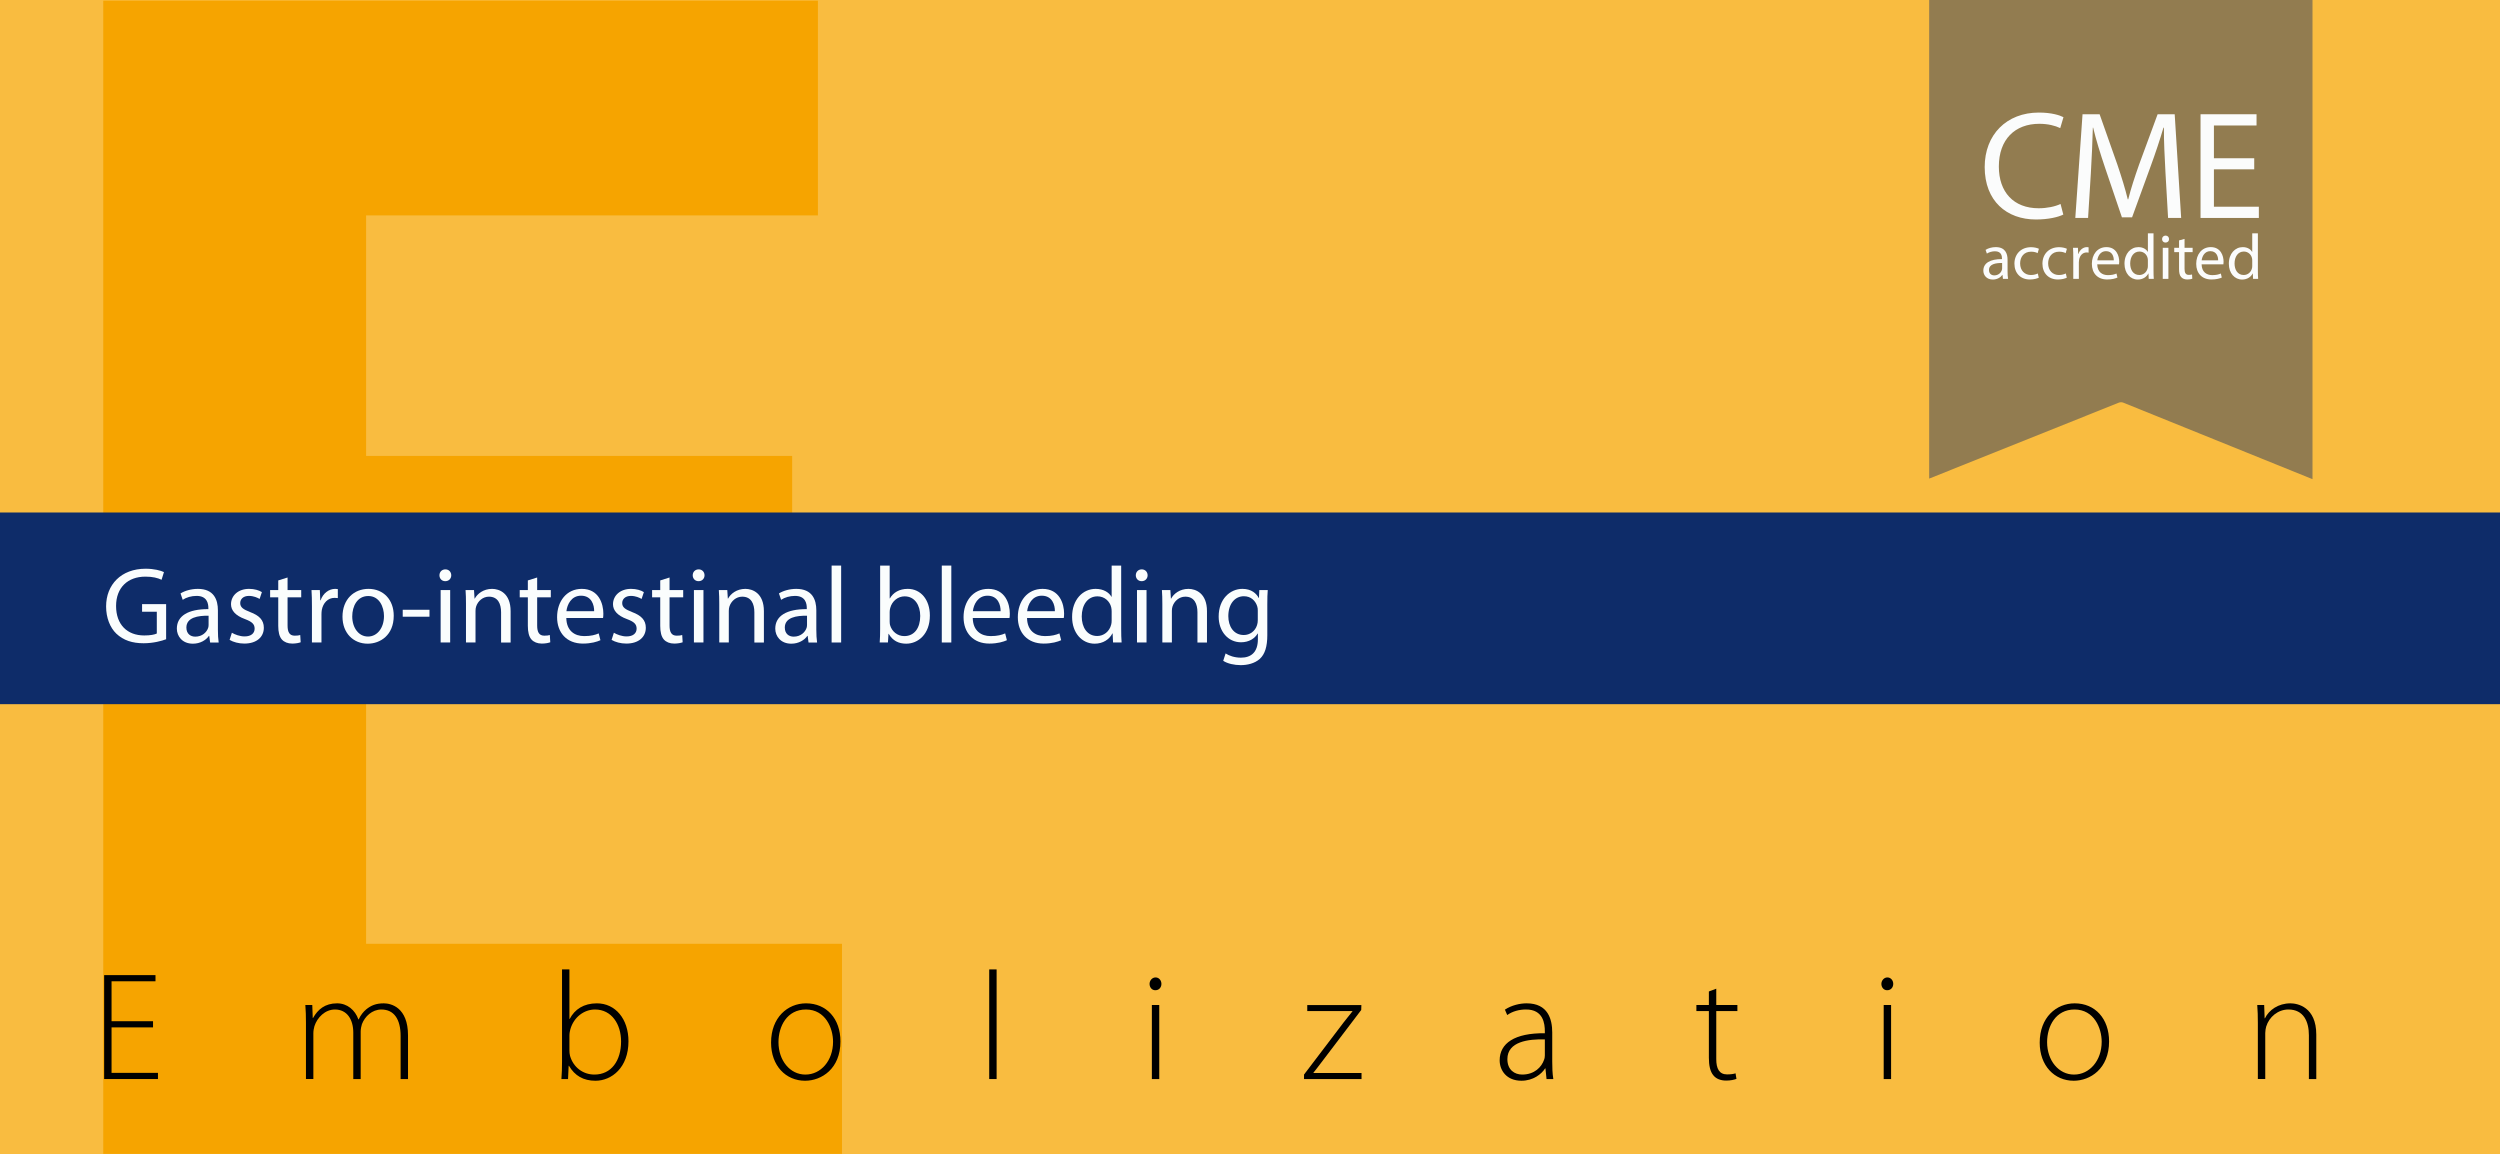 <?xml version="1.0" encoding="UTF-8"?> <svg xmlns="http://www.w3.org/2000/svg" xmlns:xlink="http://www.w3.org/1999/xlink" id="b" data-name="Ebene 2" width="600" height="277" viewBox="0 0 600 277"><defs><clipPath id="d"><rect width="600" height="276.923" fill="none"></rect></clipPath><clipPath id="f"><rect width="600" height="276.923" fill="none"></rect></clipPath></defs><g id="c" data-name="Course"><rect width="600" height="277" fill="#f9bc40"></rect><g clip-path="url(#d)"><path d="M190.119,160.545h-102.252v65.97h114.209v51.538H24.783V.157h171.519v51.539h-108.436v57.723h102.252v51.126Z" fill="#f6a400"></path></g><g><path d="M36.727,246.573h-9.954v10.915h11.138v1.48h-12.914v-24.939h12.322v1.479h-10.545v9.584h9.954v1.48Z"></path><path d="M73.43,245.463c0-1.628-.037-2.85-.148-4.256h1.665l.111,3.108h.074c1.147-2.035,2.849-3.515,5.772-3.515,2.442,0,4.329,1.628,5.106,3.848h.074c.481-1.036,1.147-1.85,1.813-2.405,1.147-.925,2.331-1.442,4.218-1.442,1.739,0,5.809.962,5.809,7.696v10.472h-1.776v-10.323c0-3.997-1.554-6.365-4.625-6.365-2.22,0-3.959,1.665-4.662,3.516-.148.518-.296,1.11-.296,1.776v11.396h-1.776v-11.138c0-3.183-1.517-5.551-4.403-5.551-2.368,0-4.255,1.925-4.921,3.997-.148.518-.259,1.109-.259,1.738v10.953h-1.776v-13.506Z"></path><path d="M134.886,232.66h1.776v11.878h.074c1.184-2.295,3.367-3.737,6.512-3.737,4.478,0,7.585,3.774,7.585,9.103,0,6.327-4.033,9.473-7.918,9.473-2.886,0-4.958-1.185-6.364-3.59h-.074l-.148,3.183h-1.591c.111-1.258.148-2.812.148-4.145v-22.164ZM136.662,252.123c0,.407.037.852.148,1.295.777,2.701,3.071,4.478,5.847,4.478,4.07,0,6.401-3.33,6.401-7.955,0-4.07-2.22-7.66-6.253-7.66-2.59,0-5.069,1.776-5.92,4.736-.111.444-.222.926-.222,1.555v3.552Z"></path><path d="M193.198,259.376c-4.588,0-8.141-3.59-8.141-9.14,0-6.068,3.996-9.436,8.399-9.436,4.922,0,8.252,3.7,8.252,9.14,0,6.586-4.552,9.436-8.474,9.436h-.037ZM193.309,257.896c3.701,0,6.624-3.33,6.624-7.882,0-3.256-1.813-7.733-6.512-7.733-4.551,0-6.586,4.033-6.586,7.845,0,4.44,2.812,7.771,6.438,7.771h.037Z"></path><path d="M237.412,232.66h1.776v26.309h-1.776v-26.309Z"></path><path d="M277.262,237.655c-.814,0-1.369-.703-1.369-1.518,0-.813.629-1.554,1.443-1.554.813,0,1.405.703,1.405,1.554,0,.814-.555,1.518-1.442,1.518h-.037ZM276.447,258.969v-17.762h1.776v17.762h-1.776Z"></path><path d="M312.966,257.896l9.584-12.618c.666-.851,1.332-1.701,2.035-2.553v-.074h-10.842v-1.443h12.988l-.037,1.185-9.584,12.618c-.629.813-1.221,1.628-1.887,2.441v.074h11.544v1.443h-13.802v-1.073Z"></path><path d="M372.537,254.75c0,1.406.037,2.85.26,4.219h-1.629l-.259-2.553h-.074c-.888,1.369-2.849,2.96-5.698,2.96-3.589,0-5.217-2.517-5.217-4.885,0-4.107,3.589-6.586,10.842-6.513v-.48c0-1.739-.333-5.255-4.552-5.218-1.554,0-3.182.407-4.478,1.332l-.555-1.295c1.628-1.073,3.626-1.517,5.218-1.517,5.143,0,6.142,3.848,6.142,6.993v6.956ZM370.762,249.459c-3.886-.111-8.992.481-8.992,4.736,0,2.554,1.702,3.7,3.553,3.7,2.96,0,4.662-1.812,5.254-3.552.148-.37.186-.777.186-1.073v-3.812Z"></path><path d="M411.904,237.285v3.922h5.069v1.443h-5.069v11.545c0,2.257.703,3.663,2.59,3.663.926,0,1.592-.11,2.035-.259l.223,1.332c-.593.222-1.406.407-2.479.407-1.295,0-2.368-.407-3.034-1.221-.814-.926-1.11-2.442-1.11-4.256v-11.212h-2.997v-1.443h2.997v-3.256l1.776-.666Z"></path><path d="M452.9,237.655c-.814,0-1.369-.703-1.369-1.518,0-.813.629-1.554,1.443-1.554.813,0,1.405.703,1.405,1.554,0,.814-.555,1.518-1.442,1.518h-.037ZM452.086,258.969v-17.762h1.776v17.762h-1.776Z"></path><path d="M497.67,259.376c-4.588,0-8.14-3.59-8.14-9.14,0-6.068,3.996-9.436,8.399-9.436,4.921,0,8.251,3.7,8.251,9.14,0,6.586-4.551,9.436-8.474,9.436h-.037ZM497.781,257.896c3.7,0,6.624-3.33,6.624-7.882,0-3.256-1.813-7.733-6.513-7.733-4.552,0-6.587,4.033-6.587,7.845,0,4.44,2.812,7.771,6.438,7.771h.037Z"></path><path d="M541.885,245.463c0-1.628-.037-2.85-.147-4.256h1.665l.11,3.183h.074c.962-1.998,3.22-3.589,6.105-3.589,1.702,0,6.217.851,6.217,7.512v10.656h-1.776v-10.509c0-3.256-1.258-6.18-4.922-6.18-2.479,0-4.625,1.776-5.328,4.107-.11.407-.222.999-.222,1.555v11.026h-1.776v-13.506Z"></path></g><rect y="123" width="600" height="46" fill="#0e2c69"></rect><g><path d="M39.871,153.418c-1.014.391-3.042.963-5.408.963-2.652,0-4.836-.676-6.553-2.314-1.508-1.455-2.444-3.796-2.444-6.525,0-5.227,3.614-9.049,9.49-9.049,2.028,0,3.64.441,4.394.807l-.572,1.846c-.936-.442-2.106-.754-3.874-.754-4.264,0-7.046,2.652-7.046,7.046,0,4.446,2.652,7.072,6.76,7.072,1.482,0,2.496-.208,3.016-.468v-5.227h-3.536v-1.82h5.772v8.424Z" fill="#fafdfd"></path><path d="M52.298,151.183c0,1.093.052,2.158.182,3.017h-2.054l-.208-1.586h-.078c-.676.987-2.054,1.871-3.848,1.871-2.548,0-3.848-1.793-3.848-3.613,0-3.043,2.704-4.707,7.566-4.681v-.261c0-1.039-.286-2.938-2.86-2.912-1.196,0-2.418.339-3.302.938l-.52-1.535c1.04-.65,2.574-1.092,4.16-1.092,3.874,0,4.811,2.627,4.811,5.148v4.706ZM50.062,147.776c-2.496-.052-5.33.39-5.33,2.835,0,1.508.988,2.184,2.132,2.184,1.664,0,2.73-1.041,3.094-2.106.078-.233.104-.493.104-.728v-2.185Z" fill="#fafdfd"></path><path d="M55.651,151.859c.702.416,1.898.883,3.042.883,1.638,0,2.418-.806,2.418-1.871,0-1.092-.65-1.664-2.314-2.289-2.288-.832-3.354-2.08-3.354-3.562,0-2.028,1.664-3.692,4.342-3.692,1.274,0,2.392.338,3.068.78l-.546,1.638c-.494-.285-1.404-.729-2.574-.729-1.353,0-2.08.781-2.08,1.717,0,1.04.728,1.508,2.366,2.158,2.158.807,3.302,1.898,3.302,3.77,0,2.236-1.742,3.797-4.68,3.797-1.378,0-2.652-.364-3.536-.885l.546-1.715Z" fill="#fafdfd"></path><path d="M69.016,138.598v3.017h3.276v1.742h-3.276v6.761c0,1.56.442,2.443,1.716,2.443.624,0,.988-.052,1.326-.156l.104,1.742c-.442.156-1.144.312-2.028.312-1.066,0-1.924-.364-2.47-.963-.624-.701-.884-1.819-.884-3.301v-6.839h-1.95v-1.742h1.95v-2.313l2.236-.703Z" fill="#fafdfd"></path><path d="M74.865,145.541c0-1.482-.026-2.757-.104-3.927h2.002l.104,2.47h.078c.572-1.689,1.976-2.756,3.51-2.756.234,0,.416.025.624.053v2.158c-.234-.027-.468-.053-.78-.053-1.612,0-2.756,1.223-3.068,2.912-.052.338-.078.702-.078,1.066v6.734h-2.288v-8.658Z" fill="#fafdfd"></path><path d="M88.23,154.484c-3.38,0-6.032-2.496-6.032-6.475,0-4.211,2.782-6.682,6.24-6.682,3.614,0,6.058,2.627,6.058,6.448,0,4.681-3.25,6.708-6.24,6.708h-.026ZM88.334,152.769c2.185,0,3.822-2.054,3.822-4.914,0-2.132-1.066-4.81-3.77-4.81-2.678,0-3.848,2.496-3.848,4.888,0,2.756,1.56,4.836,3.77,4.836h.026Z" fill="#fafdfd"></path><path d="M103.075,146.346v1.664h-6.422v-1.664h6.422Z" fill="#fafdfd"></path><path d="M106.845,139.482c-.832,0-1.378-.65-1.378-1.404,0-.807.572-1.43,1.43-1.43.832,0,1.404.623,1.404,1.43,0,.754-.546,1.404-1.43,1.404h-.026ZM105.753,154.199v-12.585h2.288v12.585h-2.288Z" fill="#fafdfd"></path><path d="M111.837,145.021c0-1.326-.026-2.366-.104-3.406h2.028l.13,2.054h.052c.624-1.17,2.08-2.34,4.16-2.34,1.742,0,4.446,1.04,4.446,5.356v7.515h-2.288v-7.255c0-2.028-.754-3.744-2.912-3.744-1.482,0-2.652,1.065-3.068,2.341-.104.285-.156.701-.156,1.065v7.593h-2.288v-9.179Z" fill="#fafdfd"></path><path d="M128.919,138.598v3.017h3.276v1.742h-3.276v6.761c0,1.56.442,2.443,1.716,2.443.624,0,.988-.052,1.326-.156l.104,1.742c-.442.156-1.144.312-2.028.312-1.066,0-1.924-.364-2.47-.963-.624-.701-.884-1.819-.884-3.301v-6.839h-1.95v-1.742h1.95v-2.313l2.236-.703Z" fill="#fafdfd"></path><path d="M135.913,148.322c.052,3.068,2.002,4.342,4.29,4.342,1.638,0,2.652-.285,3.484-.649l.416,1.638c-.806.364-2.21.807-4.212.807-3.848,0-6.188-2.574-6.188-6.344,0-3.797,2.262-6.787,5.929-6.787,4.108,0,5.174,3.614,5.174,5.928,0,.469-.026.807-.078,1.066h-8.814ZM142.595,146.685c.026-1.456-.598-3.718-3.146-3.718-2.34,0-3.328,2.131-3.51,3.718h6.656Z" fill="#fafdfd"></path><path d="M147.327,151.859c.702.416,1.898.883,3.042.883,1.638,0,2.418-.806,2.418-1.871,0-1.092-.65-1.664-2.314-2.289-2.288-.832-3.354-2.08-3.354-3.562,0-2.028,1.664-3.692,4.342-3.692,1.274,0,2.392.338,3.068.78l-.546,1.638c-.494-.285-1.404-.729-2.574-.729-1.352,0-2.08.781-2.08,1.717,0,1.04.729,1.508,2.366,2.158,2.158.807,3.302,1.898,3.302,3.77,0,2.236-1.742,3.797-4.68,3.797-1.378,0-2.652-.364-3.536-.885l.546-1.715Z" fill="#fafdfd"></path><path d="M160.691,138.598v3.017h3.276v1.742h-3.276v6.761c0,1.56.442,2.443,1.716,2.443.624,0,.988-.052,1.326-.156l.104,1.742c-.442.156-1.144.312-2.028.312-1.066,0-1.924-.364-2.47-.963-.624-.701-.884-1.819-.884-3.301v-6.839h-1.95v-1.742h1.95v-2.313l2.236-.703Z" fill="#fafdfd"></path><path d="M167.632,139.482c-.832,0-1.378-.65-1.378-1.404,0-.807.572-1.43,1.431-1.43.832,0,1.403.623,1.403,1.43,0,.754-.546,1.404-1.43,1.404h-.026ZM166.541,154.199v-12.585h2.288v12.585h-2.288Z" fill="#fafdfd"></path><path d="M172.625,145.021c0-1.326-.026-2.366-.104-3.406h2.028l.13,2.054h.052c.624-1.17,2.08-2.34,4.16-2.34,1.742,0,4.446,1.04,4.446,5.356v7.515h-2.288v-7.255c0-2.028-.754-3.744-2.912-3.744-1.481,0-2.652,1.065-3.068,2.341-.104.285-.155.701-.155,1.065v7.593h-2.288v-9.179Z" fill="#fafdfd"></path><path d="M195.92,151.183c0,1.093.052,2.158.182,3.017h-2.054l-.208-1.586h-.078c-.676.987-2.055,1.871-3.849,1.871-2.548,0-3.848-1.793-3.848-3.613,0-3.043,2.704-4.707,7.566-4.681v-.261c0-1.039-.286-2.938-2.86-2.912-1.196,0-2.418.339-3.302.938l-.521-1.535c1.04-.65,2.574-1.092,4.16-1.092,3.874,0,4.811,2.627,4.811,5.148v4.706ZM193.684,147.776c-2.496-.052-5.33.39-5.33,2.835,0,1.508.988,2.184,2.132,2.184,1.664,0,2.73-1.041,3.095-2.106.077-.233.104-.493.104-.728v-2.185Z" fill="#fafdfd"></path><path d="M199.587,135.738h2.288v18.461h-2.288v-18.461Z" fill="#fafdfd"></path><path d="M211.234,135.738h2.288v7.878h.052c.806-1.403,2.262-2.288,4.29-2.288,3.12,0,5.305,2.6,5.305,6.396,0,4.523-2.86,6.76-5.669,6.76-1.819,0-3.25-.701-4.212-2.365h-.052l-.13,2.08h-1.977c.078-.858.104-2.133.104-3.25v-15.211ZM213.522,149.154c0,.286.025.572.078.832.441,1.586,1.794,2.678,3.432,2.678,2.418,0,3.822-1.949,3.822-4.836,0-2.548-1.3-4.705-3.744-4.705-1.561,0-3.017,1.092-3.458,2.807-.078.287-.13.599-.13.963v2.262Z" fill="#fafdfd"></path><path d="M226.028,135.738h2.288v18.461h-2.288v-18.461Z" fill="#fafdfd"></path><path d="M233.464,148.322c.052,3.068,2.002,4.342,4.29,4.342,1.638,0,2.652-.285,3.484-.649l.416,1.638c-.807.364-2.21.807-4.212.807-3.849,0-6.188-2.574-6.188-6.344,0-3.797,2.262-6.787,5.928-6.787,4.108,0,5.175,3.614,5.175,5.928,0,.469-.026.807-.078,1.066h-8.814ZM240.146,146.685c.026-1.456-.598-3.718-3.146-3.718-2.34,0-3.328,2.131-3.511,3.718h6.656Z" fill="#fafdfd"></path><path d="M246.489,148.322c.052,3.068,2.002,4.342,4.29,4.342,1.638,0,2.652-.285,3.484-.649l.416,1.638c-.807.364-2.21.807-4.212.807-3.849,0-6.188-2.574-6.188-6.344,0-3.797,2.262-6.787,5.928-6.787,4.108,0,5.175,3.614,5.175,5.928,0,.469-.026.807-.078,1.066h-8.814ZM253.171,146.685c.026-1.456-.598-3.718-3.146-3.718-2.34,0-3.328,2.131-3.511,3.718h6.656Z" fill="#fafdfd"></path><path d="M269.083,135.738v15.211c0,1.117.025,2.392.104,3.25h-2.054l-.104-2.185h-.052c-.702,1.403-2.21,2.47-4.264,2.47-3.042,0-5.408-2.574-5.408-6.396-.026-4.211,2.6-6.76,5.642-6.76,1.95,0,3.25.91,3.797,1.898h.052v-7.488h2.288ZM266.795,146.736c0-.312-.026-.676-.104-.988-.338-1.43-1.586-2.625-3.302-2.625-2.366,0-3.771,2.08-3.771,4.836,0,2.574,1.274,4.68,3.719,4.68,1.534,0,2.938-1.04,3.354-2.756.078-.286.104-.598.104-.963v-2.184Z" fill="#fafdfd"></path><path d="M273.971,139.482c-.832,0-1.378-.65-1.378-1.404,0-.807.572-1.43,1.43-1.43.832,0,1.404.623,1.404,1.43,0,.754-.546,1.404-1.43,1.404h-.026ZM272.879,154.199v-12.585h2.288v12.585h-2.288Z" fill="#fafdfd"></path><path d="M278.963,145.021c0-1.326-.026-2.366-.104-3.406h2.028l.13,2.054h.052c.624-1.17,2.08-2.34,4.16-2.34,1.742,0,4.446,1.04,4.446,5.356v7.515h-2.288v-7.255c0-2.028-.754-3.744-2.912-3.744-1.481,0-2.652,1.065-3.068,2.341-.104.285-.155.701-.155,1.065v7.593h-2.288v-9.179Z" fill="#fafdfd"></path><path d="M304.156,152.353c0,2.912-.598,4.654-1.794,5.772-1.248,1.117-3.016,1.508-4.602,1.508-1.509,0-3.173-.363-4.187-1.04l.572-1.769c.832.547,2.132,1.015,3.692,1.015,2.34,0,4.056-1.222,4.056-4.421v-1.377h-.052c-.676,1.17-2.055,2.105-4.004,2.105-3.121,0-5.356-2.652-5.356-6.162,0-4.264,2.782-6.656,5.694-6.656,2.184,0,3.354,1.118,3.926,2.184h.052l.078-1.897h2.028c-.078.884-.104,1.925-.104,3.433v7.306ZM301.868,146.555c0-.364-.025-.702-.13-1.014-.416-1.353-1.508-2.445-3.198-2.445-2.184,0-3.744,1.847-3.744,4.785,0,2.443,1.274,4.523,3.719,4.523,1.43,0,2.704-.884,3.172-2.365.13-.365.182-.807.182-1.223v-2.262Z" fill="#fafdfd"></path></g></g><g id="e" data-name="CME"><g clip-path="url(#f)"><path d="M463,0v114.866l45.5-18.222c.358-.143.754-.143,1.107,0l45.393,18.355V0" fill="#927c50"></path></g><g><path d="M495.194,51.496c-1.182.591-3.545,1.182-6.572,1.182-7.017,0-12.297-4.431-12.297-12.592,0-7.792,5.28-13.072,12.998-13.072,3.103,0,5.06.664,5.908,1.108l-.775,2.622c-1.219-.591-2.954-1.034-5.021-1.034-5.835,0-9.712,3.73-9.712,10.266,0,6.093,3.508,10.007,9.563,10.007,1.958,0,3.951-.406,5.244-1.034l.664,2.548Z" fill="#fbfcfc"></path><path d="M519.711,41.378c-.184-3.471-.406-7.644-.369-10.746h-.11c-.85,2.917-1.884,6.019-3.139,9.453l-4.395,12.075h-2.438l-4.024-11.853c-1.182-3.508-2.179-6.721-2.881-9.675h-.073c-.074,3.102-.259,7.274-.48,11.004l-.664,10.672h-3.065l1.735-24.888h4.099l4.247,12.038c1.034,3.064,1.883,5.797,2.511,8.382h.111c.627-2.511,1.514-5.243,2.621-8.382l4.432-12.038h4.099l1.551,24.888h-3.139l-.628-10.93Z" fill="#fbfcfc"></path><path d="M541.015,40.64h-9.675v8.973h10.783v2.696h-13.995v-24.888h13.441v2.695h-10.229v7.865h9.675v2.659Z" fill="#fbfcfc"></path></g><g><path d="M480.708,66.923l-.108-.938h-.046c-.415.584-1.215,1.107-2.276,1.107-1.507,0-2.276-1.062-2.276-2.138,0-1.799,1.6-2.784,4.476-2.769v-.154c0-.615-.169-1.723-1.691-1.723-.692,0-1.415.215-1.938.554l-.309-.892c.615-.4,1.508-.662,2.446-.662,2.276,0,2.83,1.554,2.83,3.046v2.784c0,.646.03,1.277.123,1.784h-1.23ZM480.508,63.124c-1.476-.03-3.153.231-3.153,1.677,0,.877.585,1.292,1.276,1.292.97,0,1.585-.615,1.8-1.246.046-.138.077-.292.077-.431v-1.292Z" fill="#fbfcfc"></path><path d="M489.307,66.647c-.353.185-1.138.431-2.138.431-2.245,0-3.706-1.522-3.706-3.799,0-2.292,1.568-3.953,3.998-3.953.801,0,1.508.2,1.877.385l-.308,1.046c-.323-.185-.831-.354-1.569-.354-1.707,0-2.63,1.261-2.63,2.815,0,1.723,1.107,2.784,2.584,2.784.77,0,1.276-.2,1.661-.369l.23,1.015Z" fill="#fbfcfc"></path><path d="M496.031,66.647c-.354.185-1.139.431-2.139.431-2.245,0-3.707-1.522-3.707-3.799,0-2.292,1.569-3.953,4-3.953.799,0,1.507.2,1.876.385l-.308,1.046c-.323-.185-.83-.354-1.568-.354-1.708,0-2.631,1.261-2.631,2.815,0,1.723,1.107,2.784,2.584,2.784.769,0,1.277-.2,1.661-.369l.232,1.015Z" fill="#fbfcfc"></path><path d="M497.586,61.802c0-.877-.016-1.631-.061-2.323h1.185l.046,1.461h.061c.338-1,1.153-1.631,2.061-1.631.154,0,.262.016.385.046v1.277c-.139-.031-.277-.046-.461-.046-.954,0-1.631.723-1.815,1.738-.03.185-.062.4-.062.631v3.968h-1.338v-5.122Z" fill="#fbfcfc"></path><path d="M503.34,63.447c.03,1.83,1.199,2.584,2.553,2.584.969,0,1.554-.169,2.061-.385l.232.969c-.478.215-1.292.461-2.477.461-2.292,0-3.661-1.507-3.661-3.753s1.323-4.015,3.492-4.015c2.43,0,3.076,2.138,3.076,3.507,0,.277-.031.492-.047.631h-5.229ZM507.308,62.478c.016-.861-.353-2.2-1.876-2.2-1.369,0-1.969,1.261-2.077,2.2h3.953Z" fill="#fbfcfc"></path><path d="M516.845,56.003v8.998c0,.661.016,1.415.062,1.922h-1.215l-.061-1.292h-.03c-.416.831-1.323,1.462-2.538,1.462-1.8,0-3.184-1.523-3.184-3.784-.015-2.476,1.523-3.999,3.338-3.999,1.139,0,1.907.538,2.246,1.139h.03v-4.445h1.353ZM515.491,62.509c0-.169-.015-.399-.061-.569-.199-.861-.938-1.569-1.953-1.569-1.399,0-2.231,1.23-2.231,2.876,0,1.508.738,2.753,2.199,2.753.908,0,1.738-.6,1.984-1.615.047-.184.061-.369.061-.585v-1.292Z" fill="#fbfcfc"></path><path d="M520.569,57.387c.016.461-.323.831-.861.831-.477,0-.815-.369-.815-.831,0-.477.354-.846.847-.846.507,0,.83.369.83.846ZM519.062,66.923v-7.444h1.354v7.444h-1.354Z" fill="#fbfcfc"></path><path d="M524.292,57.341v2.138h1.938v1.031h-1.938v4.014c0,.923.262,1.446,1.016,1.446.353,0,.615-.046.784-.092l.061,1.015c-.262.107-.677.184-1.2.184-.63,0-1.138-.2-1.461-.569-.385-.399-.522-1.061-.522-1.938v-4.061h-1.153v-1.031h1.153v-1.784l1.322-.354Z" fill="#fbfcfc"></path><path d="M528.385,63.447c.03,1.83,1.199,2.584,2.553,2.584.969,0,1.554-.169,2.061-.385l.231.969c-.477.215-1.292.461-2.477.461-2.292,0-3.661-1.507-3.661-3.753s1.323-4.015,3.492-4.015c2.43,0,3.076,2.138,3.076,3.507,0,.277-.031.492-.047.631h-5.229ZM532.352,62.478c.016-.861-.353-2.2-1.876-2.2-1.369,0-1.969,1.261-2.077,2.2h3.953Z" fill="#fbfcfc"></path><path d="M541.891,56.003v8.998c0,.661.016,1.415.061,1.922h-1.215l-.061-1.292h-.031c-.415.831-1.322,1.462-2.537,1.462-1.8,0-3.184-1.523-3.184-3.784-.016-2.476,1.522-3.999,3.337-3.999,1.139,0,1.907.538,2.246,1.139h.03v-4.445h1.353ZM540.537,62.509c0-.169-.016-.399-.061-.569-.2-.861-.939-1.569-1.953-1.569-1.399,0-2.23,1.23-2.23,2.876,0,1.508.738,2.753,2.2,2.753.907,0,1.737-.6,1.983-1.615.046-.184.061-.369.061-.585v-1.292Z" fill="#fbfcfc"></path></g></g></svg> 